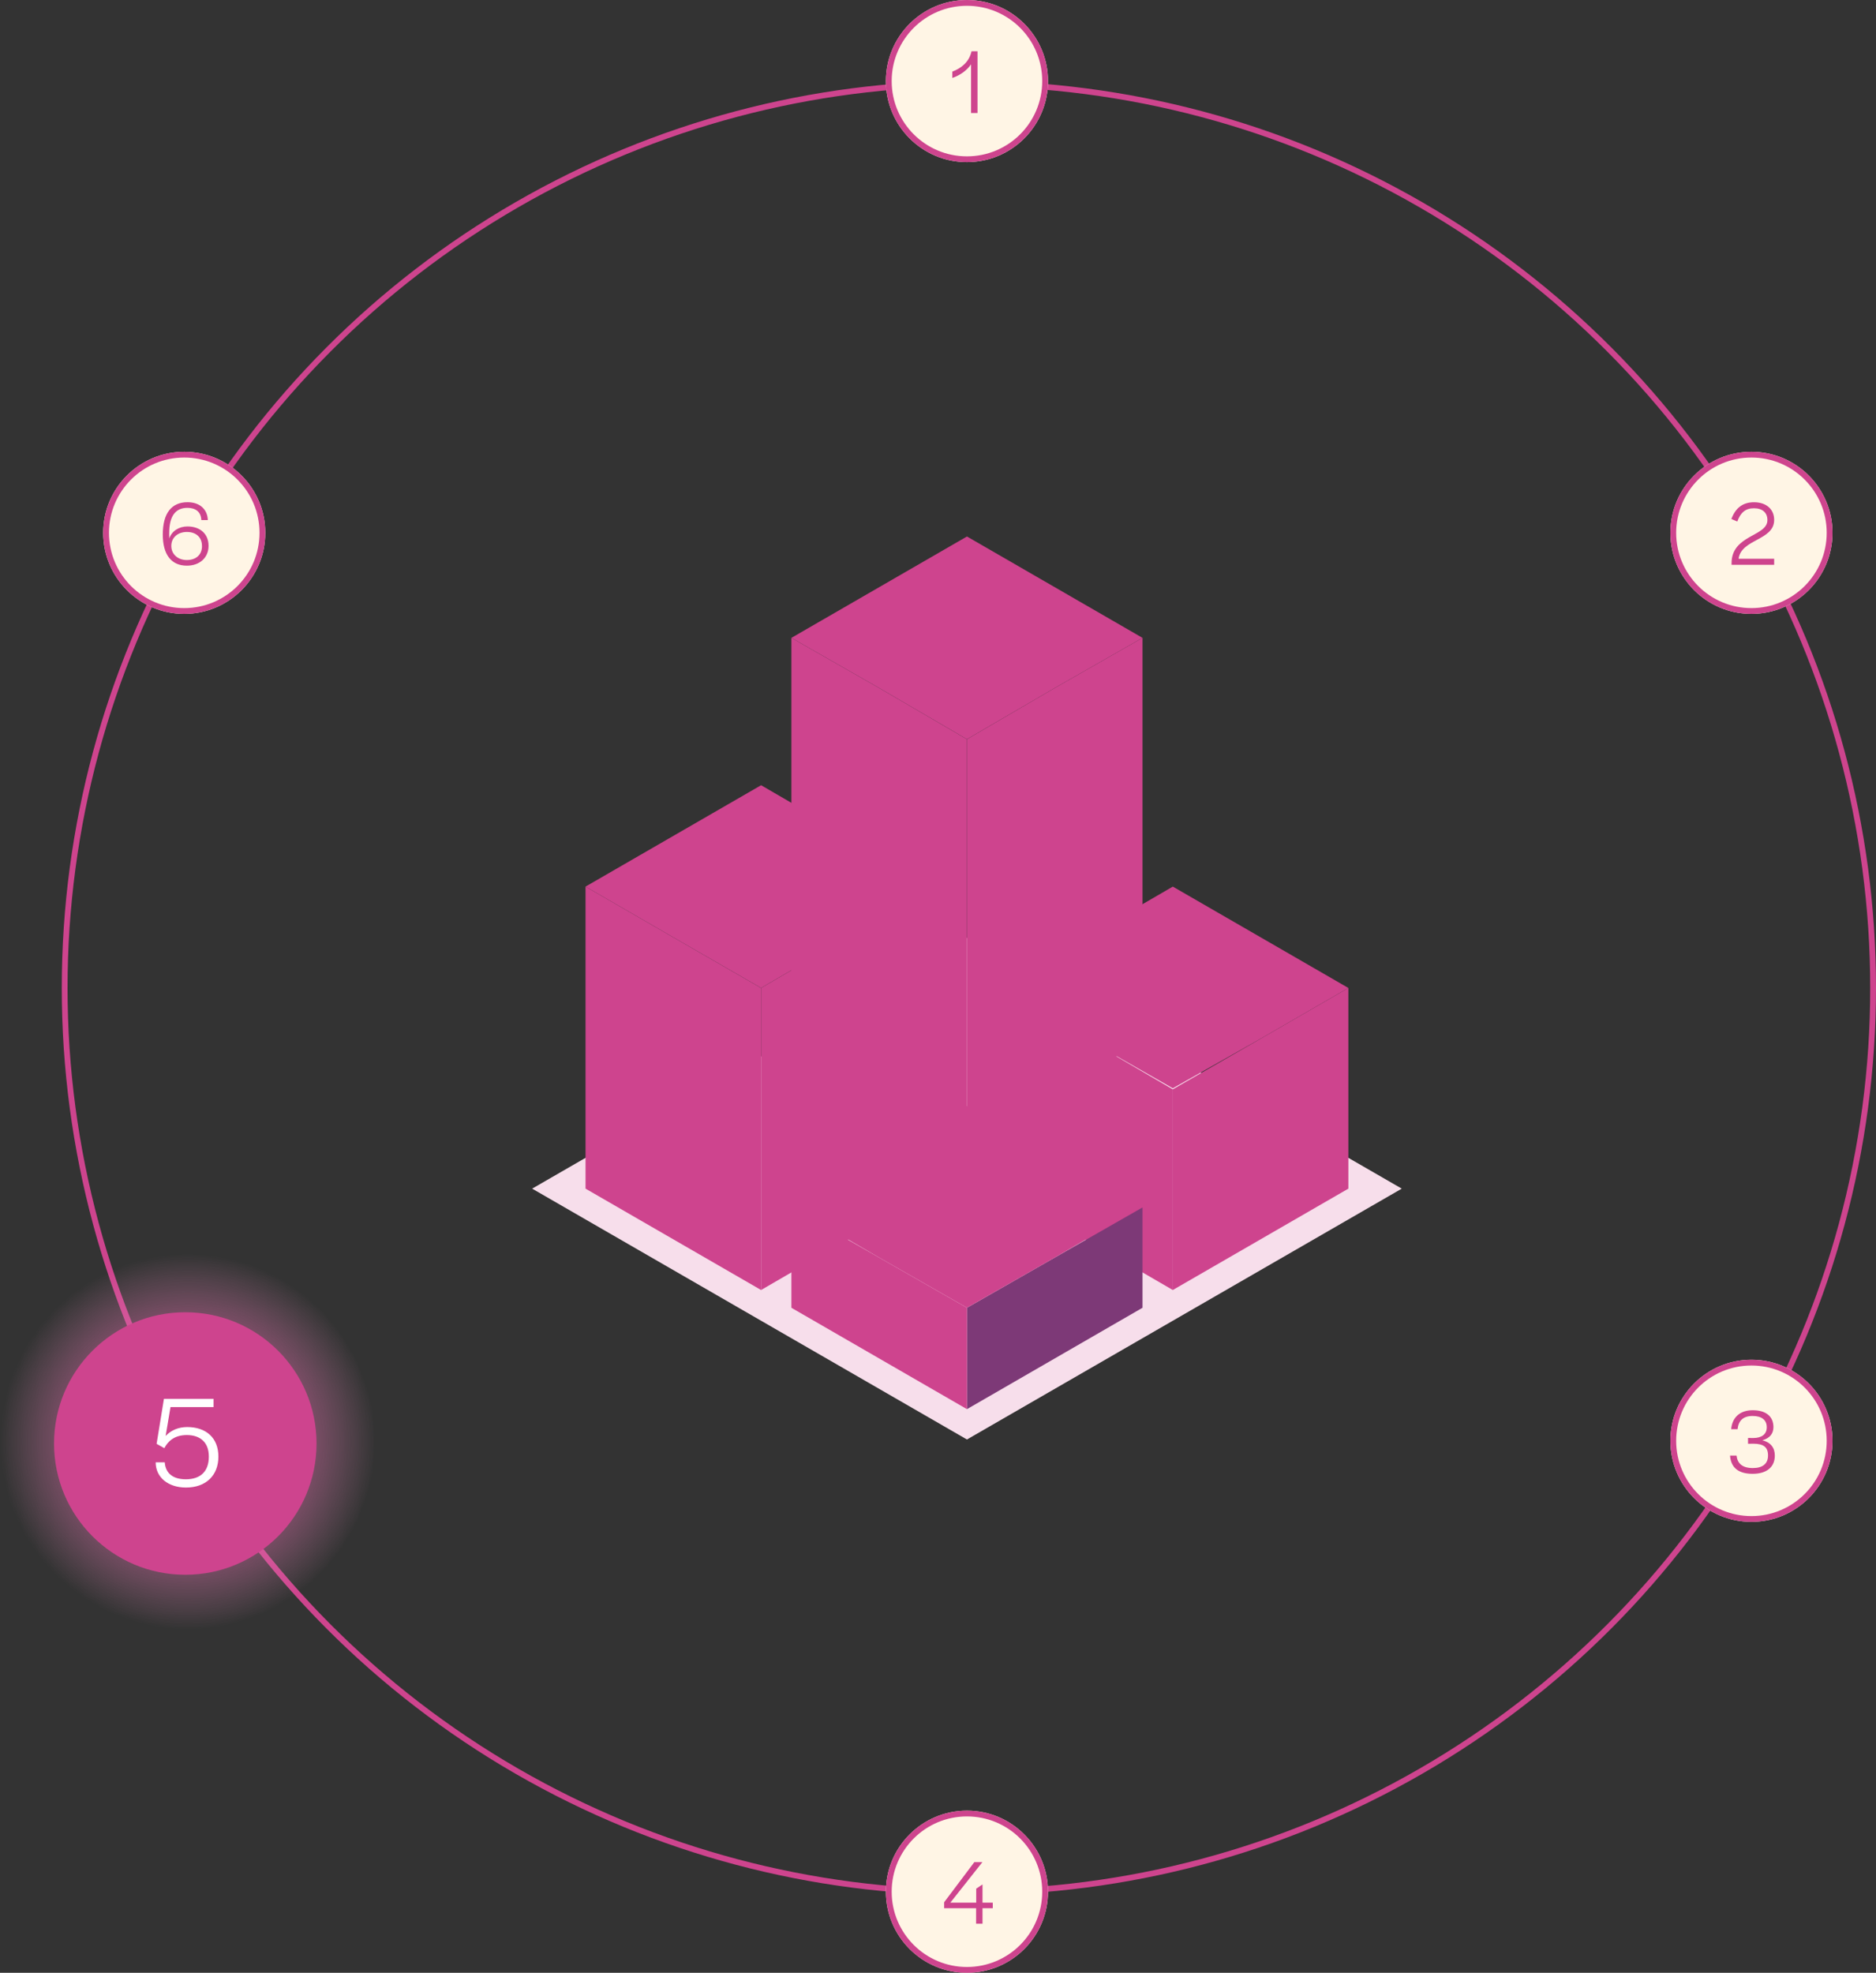 <?xml version="1.0" encoding="UTF-8"?> <svg xmlns="http://www.w3.org/2000/svg" xmlns:xlink="http://www.w3.org/1999/xlink" id="Layer_1" data-name="Layer 1" width="486" height="511.02" viewBox="0 0 486 511.02"><rect x="0" y="0" width="486" height="511.02" fill="#333333" stroke="none"/><defs><style> .cls-1, .cls-2, .cls-3, .cls-4, .cls-5, .cls-6, .cls-7, .cls-8, .cls-9, .cls-10, .cls-11, .cls-12, .cls-13, .cls-14, .cls-15, .cls-16, .cls-17, .cls-18, .cls-19 { stroke-width: 0px; } .cls-1, .cls-20, .cls-21 { fill: none; } .cls-2 { fill: url(#linear-gradient); } .cls-3 { fill: url(#radial-gradient); } .cls-4 { fill: url(#linear-gradient-11); } .cls-5 { fill: url(#linear-gradient-12); } .cls-6 { fill: url(#linear-gradient-13); } .cls-7 { fill: url(#linear-gradient-10); } .cls-8 { fill: #e28fbc; opacity: .3; } .cls-8, .cls-22 { isolation: isolate; } .cls-20 { stroke-miterlimit: 4; stroke-width: 1.5px; } .cls-20, .cls-21 { stroke: #ce448e; } .cls-9 { fill: url(#linear-gradient-4); } .cls-10 { fill: url(#linear-gradient-2); } .cls-11 { fill: url(#linear-gradient-3); } .cls-12 { fill: url(#linear-gradient-8); } .cls-13 { fill: url(#linear-gradient-9); } .cls-14 { fill: url(#linear-gradient-7); } .cls-15 { fill: url(#linear-gradient-5); } .cls-16 { fill: url(#linear-gradient-6); } .cls-21 { stroke-width: 1.5px; } .cls-17 { fill: #ce448e; } .cls-18 { fill: #fff; } .cls-19 { fill: #fff5e5; } </style><radialGradient id="radial-gradient" cx="-497.31" cy="913.32" fx="-497.31" fy="913.32" r=".5" gradientTransform="translate(48288 88965.92) scale(97 -97)" gradientUnits="userSpaceOnUse"><stop offset="0" stop-color="#ce448e"></stop><stop offset=".28" stop-color="#cf4891" stop-opacity=".94"></stop><stop offset="1" stop-color="#e28fbc" stop-opacity="0"></stop></radialGradient><linearGradient id="linear-gradient" x1="-501.78" y1="921.13" x2="-502.36" y2="923.72" gradientTransform="translate(112928.59 119126.52) scale(225.24 -129.94)" gradientUnits="userSpaceOnUse"><stop offset="0" stop-color="#fff"></stop><stop offset="1" stop-color="#000"></stop></linearGradient><linearGradient id="linear-gradient-2" x1="-480.26" y1="909.49" x2="-479.04" y2="908.95" gradientTransform="translate(22623.94 119797.92) scale(45.48 -130.76)" gradientUnits="userSpaceOnUse"><stop offset="0" stop-color="#ce448e"></stop><stop offset=".19" stop-color="#c7438c"></stop><stop offset=".47" stop-color="#b44087"></stop><stop offset=".79" stop-color="#943c7e"></stop><stop offset="1" stop-color="#7d3977"></stop></linearGradient><linearGradient id="linear-gradient-3" x1="-474.55" y1="927.55" x2="-475.33" y2="926.94" gradientTransform="translate(22578.96 119797.92) scale(45.48 -130.76)" gradientUnits="userSpaceOnUse"><stop offset="0" stop-color="#e28fbc"></stop><stop offset="1" stop-color="#ce448e"></stop></linearGradient><linearGradient id="linear-gradient-4" x1="-488.06" y1="909.79" x2="-487.06" y2="909.79" gradientTransform="translate(45454.9 47946.41) scale(90.96 -52.52)" gradientUnits="userSpaceOnUse"><stop offset="0" stop-color="#ce448e"></stop><stop offset="1" stop-color="#e28fbc"></stop></linearGradient><linearGradient id="linear-gradient-5" x1="-481.15" y1="908.03" x2="-480.2" y2="907.51" gradientTransform="translate(22434.8 95752.91) scale(45.21 -104.5)" gradientUnits="userSpaceOnUse"><stop offset="0" stop-color="#ce448e"></stop><stop offset=".19" stop-color="#c7438c"></stop><stop offset=".47" stop-color="#b44087"></stop><stop offset=".79" stop-color="#943c7e"></stop><stop offset="1" stop-color="#7d3977"></stop></linearGradient><linearGradient id="linear-gradient-6" x1="-473.92" y1="930.7" x2="-474.52" y2="930.12" gradientTransform="translate(22525.63 95752.9) scale(45.48 -104.5)" gradientUnits="userSpaceOnUse"><stop offset="0" stop-color="#e28fbc"></stop><stop offset="1" stop-color="#ce448e"></stop></linearGradient><linearGradient id="linear-gradient-7" x1="-486.83" y1="909.79" x2="-485.83" y2="909.79" gradientTransform="translate(45265.76 48010.84) scale(90.69 -52.52)" gradientUnits="userSpaceOnUse"><stop offset="0" stop-color="#ce448e"></stop><stop offset="1" stop-color="#e28fbc"></stop></linearGradient><linearGradient id="linear-gradient-8" x1="-489.34" y1="910.78" x2="-488.68" y2="910.29" gradientTransform="translate(22677.27 71673.4) scale(45.48 -78.24)" gradientUnits="userSpaceOnUse"><stop offset="0" stop-color="#ce448e"></stop><stop offset=".19" stop-color="#c7438c"></stop><stop offset=".47" stop-color="#b44087"></stop><stop offset=".79" stop-color="#943c7e"></stop><stop offset="1" stop-color="#7d3977"></stop></linearGradient><linearGradient id="linear-gradient-9" x1="-476.88" y1="931.1" x2="-477.29" y2="930.56" gradientTransform="translate(22496.25 71673.4) scale(45.21 -78.24)" gradientUnits="userSpaceOnUse"><stop offset="0" stop-color="#e28fbc"></stop><stop offset="1" stop-color="#ce448e"></stop></linearGradient><linearGradient id="linear-gradient-10" x1="-489.19" y1="909.75" x2="-488.19" y2="909.75" gradientTransform="translate(45372.69 47788.33) scale(90.69 -52.25)" gradientUnits="userSpaceOnUse"><stop offset="0" stop-color="#ce448e"></stop><stop offset="1" stop-color="#e28fbc"></stop></linearGradient><linearGradient id="linear-gradient-11" x1="-496.29" y1="915.08" x2="-495.91" y2="914.66" gradientTransform="translate(22623.94 47872.35) scale(45.48 -52.25)" gradientUnits="userSpaceOnUse"><stop offset="0" stop-color="#ce448e"></stop><stop offset=".19" stop-color="#c7438c"></stop><stop offset=".47" stop-color="#b44087"></stop><stop offset=".79" stop-color="#943c7e"></stop><stop offset="1" stop-color="#7d3977"></stop></linearGradient><linearGradient id="linear-gradient-12" x1="-476.85" y1="938.29" x2="-477.07" y2="937.85" gradientTransform="translate(22578.96 47872.35) scale(45.48 -52.25)" gradientUnits="userSpaceOnUse"><stop offset="0" stop-color="#e28fbc"></stop><stop offset="1" stop-color="#ce448e"></stop></linearGradient><linearGradient id="linear-gradient-13" x1="-488.06" y1="909.75" x2="-487.06" y2="909.75" gradientTransform="translate(45454.9 47845.18) scale(90.96 -52.25)" gradientUnits="userSpaceOnUse"><stop offset="0" stop-color="#ce448e"></stop><stop offset="1" stop-color="#e28fbc"></stop></linearGradient></defs><g id="Group_692" data-name="Group 692"><g id="Ellipse_171" data-name="Ellipse 171"><circle class="cls-1" cx="251" cy="255.92" r="235"></circle><circle class="cls-21" cx="251" cy="255.92" r="234.25"></circle></g><g id="Ellipse_172" data-name="Ellipse 172"><circle class="cls-19" cx="453.73" cy="138.02" r="21"></circle><circle class="cls-20" cx="453.73" cy="138.02" r="20.25"></circle></g><g id="Ellipse_173" data-name="Ellipse 173"><circle class="cls-19" cx="47.73" cy="138.02" r="21"></circle><circle class="cls-20" cx="47.73" cy="138.02" r="20.25"></circle></g><g id="Ellipse_174" data-name="Ellipse 174"><circle class="cls-19" cx="453.73" cy="373.22" r="21"></circle><circle class="cls-20" cx="453.73" cy="373.22" r="20.25"></circle></g><g id="Ellipse_175" data-name="Ellipse 175"><circle class="cls-19" cx="250.5" cy="490.02" r="21"></circle><circle class="cls-21" cx="250.5" cy="490.02" r="20.25"></circle></g><g id="Ellipse_176" data-name="Ellipse 176"><circle class="cls-19" cx="250.5" cy="21" r="21"></circle><circle class="cls-21" cx="250.5" cy="21" r="20.25"></circle></g><g id="_2" data-name=" 2" class="cls-22"><g class="cls-22"><path class="cls-17" d="m457.87,134.73c0-1.9-1.25-3.07-3.48-3.07s-3.48,1.13-4.32,3.43l-1.54-.65c1.1-2.9,2.98-4.34,5.88-4.34,3.1,0,5.21,1.75,5.21,4.58,0,5.35-8.52,4.9-9.22,10.06h9.22v1.56h-11.04v-.41c0-7.39,9.29-6.89,9.29-11.16Z"></path></g></g><g id="_6" data-name=" 6" class="cls-22"><g class="cls-22"><path class="cls-17" d="m42.17,138.47c0-5.54,2.28-8.38,6.41-8.38,3.38,0,5.18,2.04,5.26,4.63h-1.68c-.1-2.26-1.63-3.17-3.62-3.17-3.1,0-4.7,2.18-4.7,6.48,0,.36-.02.84.02,1.44.65-1.92,2.5-3.1,4.7-3.1,3.34,0,5.47,1.97,5.47,5.02s-2.28,5.14-5.62,5.14c-3.98,0-6.24-2.81-6.24-8.06Zm10.15,3v-.07c0-2.21-1.51-3.6-3.91-3.6s-4.03,1.51-4.03,3.58v.07c0,2.09,1.68,3.62,4.01,3.62,2.45,0,3.94-1.42,3.94-3.6Z"></path></g></g><g id="_3" data-name=" 3" class="cls-22"><g class="cls-22"><path class="cls-17" d="m448.19,377.04h1.68c.22,2.04,1.51,3.24,4.22,3.24,2.57,0,3.94-1.15,3.94-3.24v-.05c0-2.09-1.13-3.02-3.84-3.02-.46,0-1.13.02-1.34.02v-1.51c.22,0,.91.02,1.32.02,2.26,0,3.53-1.01,3.53-2.76v-.05c0-1.85-1.3-2.9-3.67-2.9-2.52,0-3.67,1.3-3.89,3.43h-1.66c.26-3.07,2.3-4.92,5.57-4.92,3.48,0,5.38,1.63,5.38,4.37,0,1.63-.89,2.88-2.88,3.41,2.16.53,3.24,1.94,3.24,3.96,0,2.98-2.11,4.73-5.74,4.73s-5.64-1.54-5.86-4.73Z"></path></g></g><g id="_4" data-name=" 4" class="cls-22"><g class="cls-22"><path class="cls-17" d="m252.87,494.29h-8.28v-1.54l7.82-10.39h2.09l-8.3,10.49h6.7v-3.62l1.63-1.1v4.73h2.66v1.44h-2.66v4.01h-1.66v-4.01Z"></path></g></g><g id="_1" data-name=" 1" class="cls-22"><g class="cls-22"><path class="cls-17" d="m246.71,20.18v-1.63c2.28-.86,4.37-2.47,4.97-5.26h1.56v15.99h-1.68v-12.62c-1.08,1.61-2.9,2.88-4.85,3.53Z"></path></g></g><circle id="Ellipse_177" data-name="Ellipse 177" class="cls-3" cx="48.5" cy="373.42" r="48.5"></circle><circle id="Ellipse_178" data-name="Ellipse 178" class="cls-17" cx="48" cy="373.92" r="34"></circle><g id="_5" data-name=" 5" class="cls-22"><g class="cls-22"><path class="cls-18" d="m40.33,378.8h2.35c.2,2.79,2.07,4.39,5.47,4.39,3.81,0,5.95-2.07,5.95-5.85v-.07c0-3.6-2.18-5.54-5.71-5.54-3.26,0-4.93,1.67-5.81,3.4l-2.01-1.12,1.9-11.66h12.85v2.14h-11.15l-1.26,7.48c1.39-1.5,3.37-2.31,5.58-2.31,4.9,0,8.09,2.79,8.09,7.65s-3.2,8.02-8.4,8.02c-4.62,0-7.85-2.65-7.85-6.53Z"></path></g></g><g id="Growth"><g id="SVGID"><g id="Group_691" data-name="Group 691"><path id="Path_2272" data-name="Path 2272" class="cls-2" d="m250.5,372.87l112.62-64.97-112.62-64.97-112.62,64.97,112.62,64.97Z"></path></g></g><path id="Path_2273" data-name="Path 2273" class="cls-8" d="m250.5,372.87l112.62-64.97-112.62-64.97-112.62,64.97,112.62,64.97Z"></path><path id="Path_2274" data-name="Path 2274" class="cls-10" d="m250.5,191.49v104.5l45.48-26.26v-104.5l-22.74,12.99-22.74,13.27Z"></path><path id="Path_2275" data-name="Path 2275" class="cls-11" d="m205.02,165.23v104.5l45.48,26.26v-104.5l-22.74-13.27-22.74-12.99Z"></path><path id="Path_2276" data-name="Path 2276" class="cls-9" d="m205.02,165.23l22.74,12.99,22.74,13.26,22.74-13.26,22.74-12.99-45.48-26.26-45.48,26.26Z"></path><path id="Path_2277" data-name="Path 2277" class="cls-15" d="m197.17,255.92v78.24l45.21-26.26v-78.24l-22.47,12.99-22.74,13.27Z"></path><path id="Path_2278" data-name="Path 2278" class="cls-16" d="m151.69,229.66v78.24l45.48,26.26v-78.24l-23.01-13.27-22.47-12.99Z"></path><path id="Path_2279" data-name="Path 2279" class="cls-14" d="m151.69,229.66l22.47,12.99,23.01,13.26,22.74-13.26,22.47-12.99-45.21-26.26-45.48,26.26Z"></path><path id="Path_2280" data-name="Path 2280" class="cls-12" d="m303.83,282.18v51.98l45.48-26.26v-51.98l-22.47,12.99-23.01,13.27Z"></path><path id="Path_2281" data-name="Path 2281" class="cls-13" d="m258.62,255.92v51.98l45.21,26.26v-51.98l-22.74-13.27-22.47-12.99Z"></path><path id="Path_2282" data-name="Path 2282" class="cls-7" d="m258.62,255.92l22.47,12.99,22.74,12.99,23.01-12.99,22.47-12.99-45.48-26.26-45.21,26.26Z"></path><path id="Path_2283" data-name="Path 2283" class="cls-4" d="m250.5,338.76v26.26l45.48-26.26v-25.99l-22.74,12.99-22.74,13Z"></path><path id="Path_2284" data-name="Path 2284" class="cls-5" d="m205.02,312.77v25.99l45.48,26.26v-26.26l-22.74-13-22.74-12.99Z"></path><path id="Path_2285" data-name="Path 2285" class="cls-6" d="m205.02,312.5l22.74,13.26,22.74,12.99,22.74-12.99,22.74-13.26-45.48-25.99-45.48,25.99Z"></path></g></g></svg> 